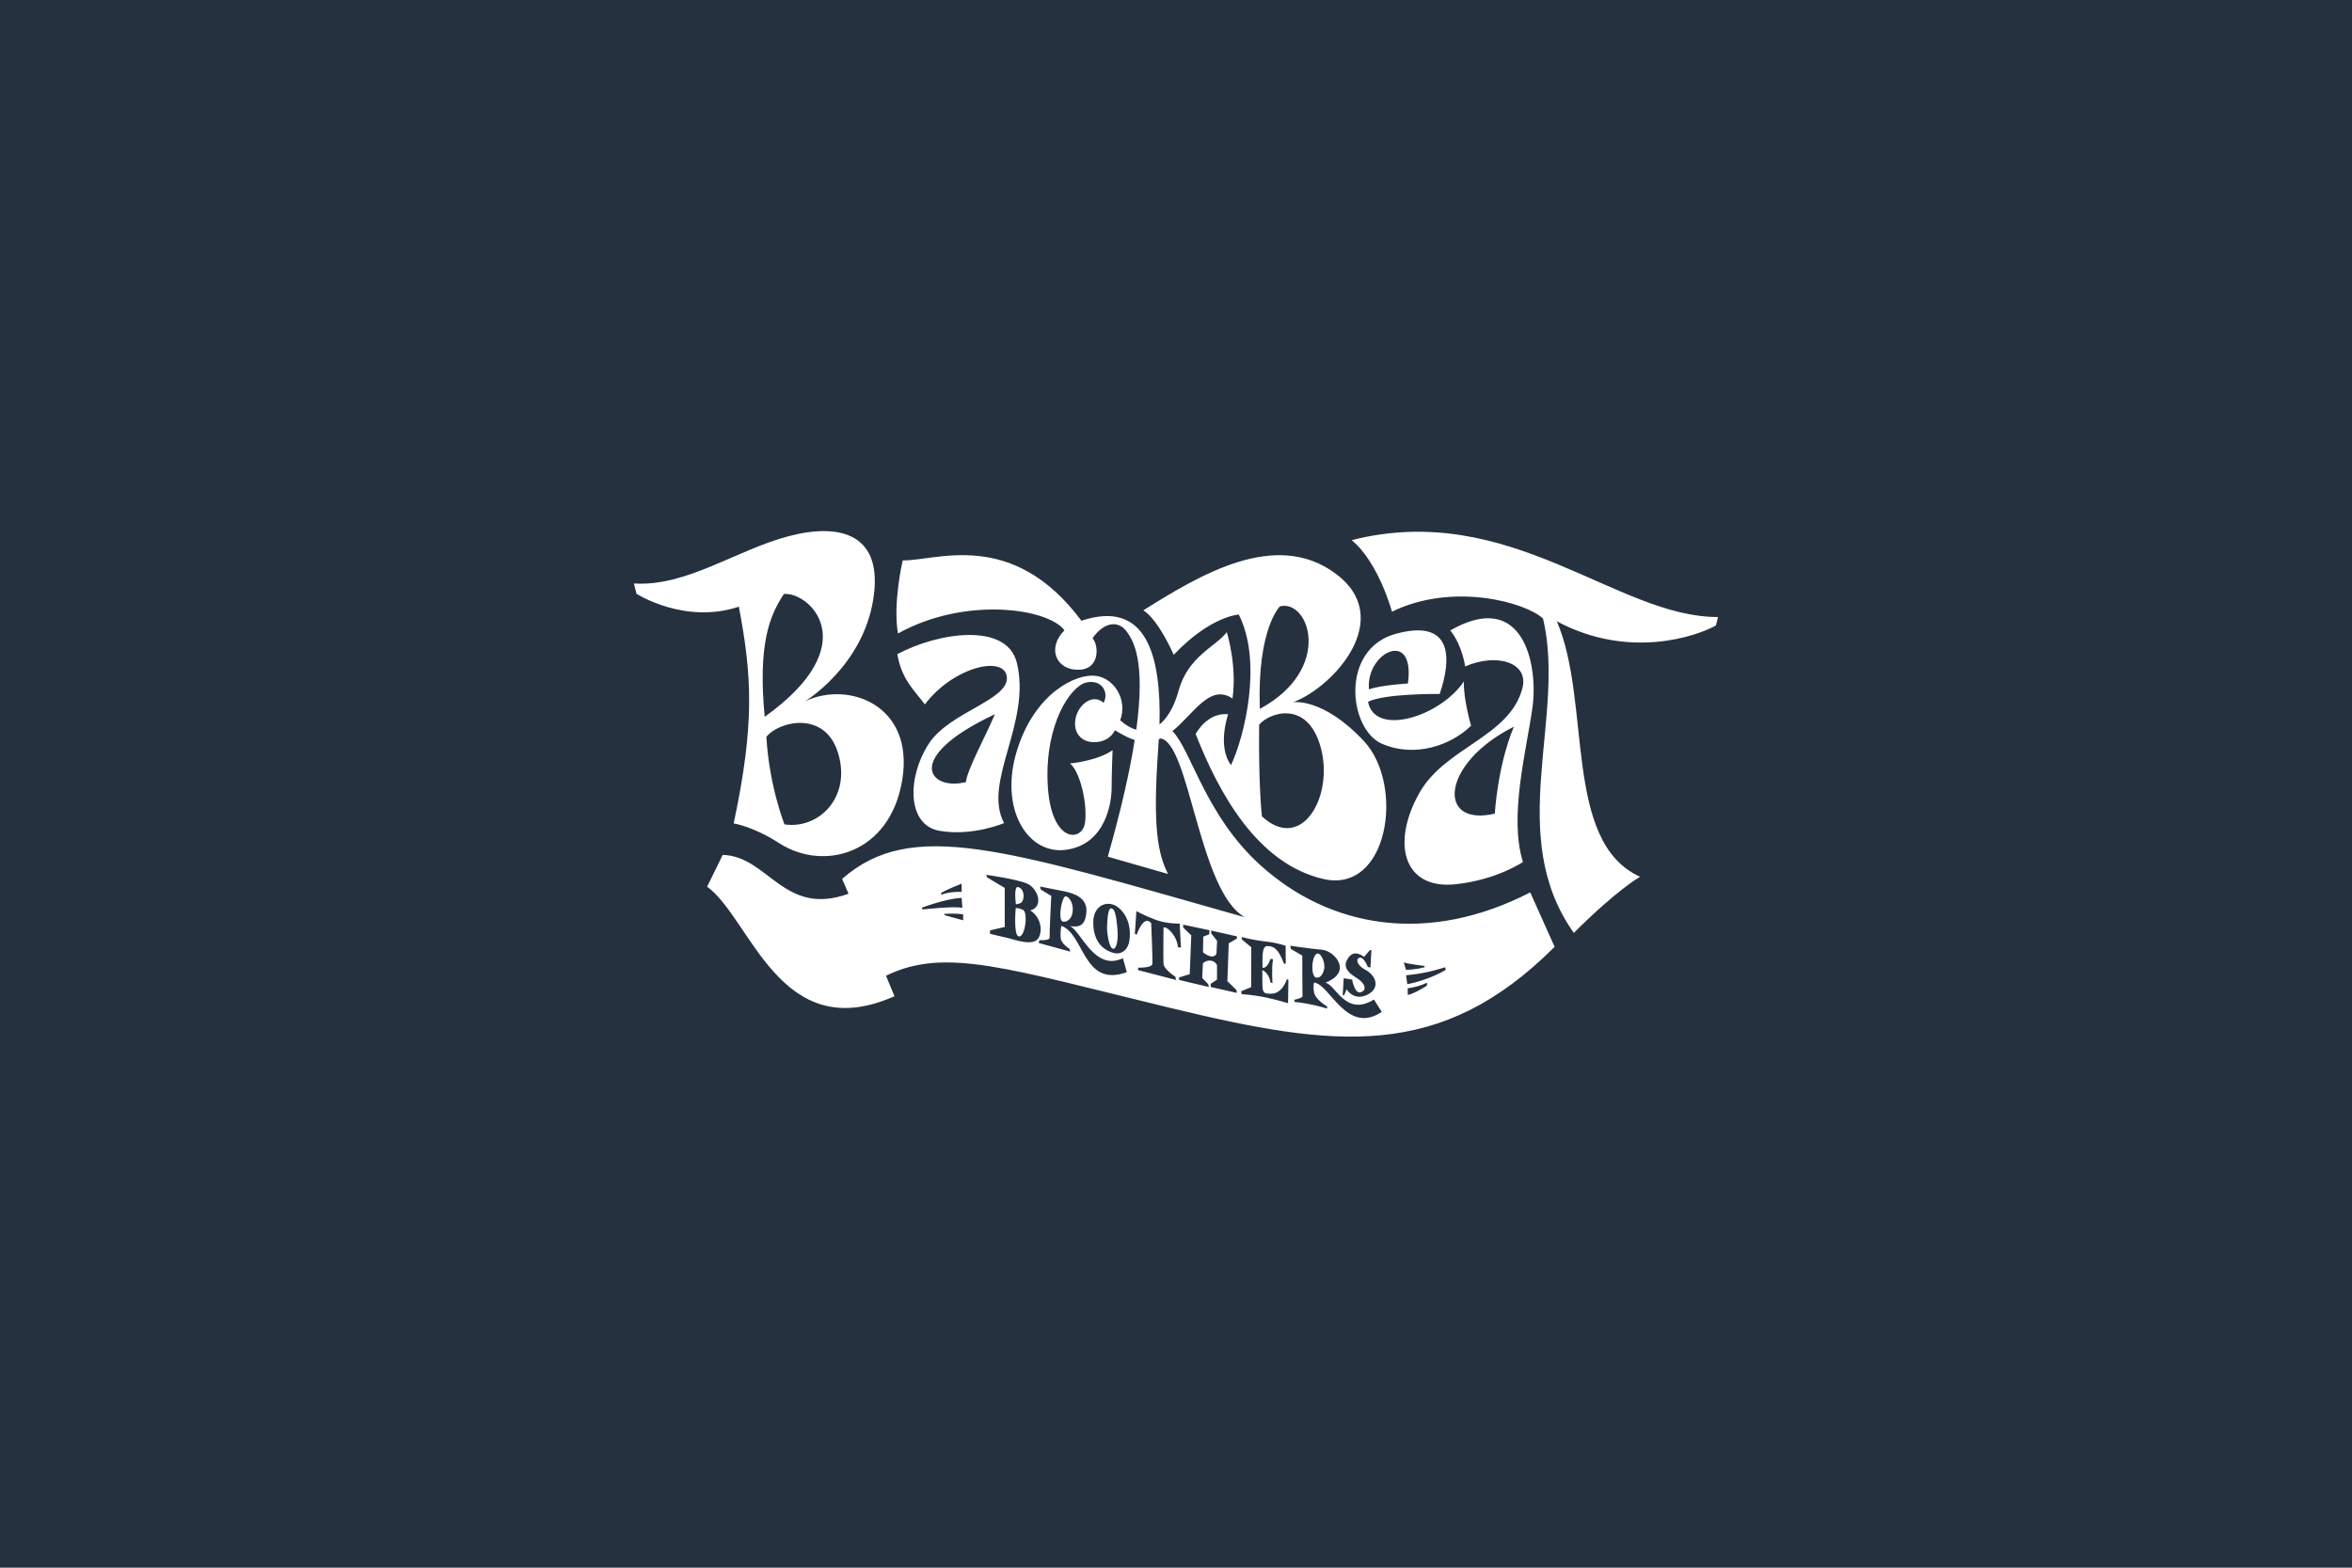 <?xml version="1.0" encoding="UTF-8"?> <svg xmlns="http://www.w3.org/2000/svg" id="Layer_1" data-name="Layer 1" width="471.83" height="314.55" viewBox="0 0 471.83 314.55"> <defs> <style> .cls-1 { fill: #263140; } </style> </defs> <path class="cls-1" d="M270.13,198.5s1.6,2.67,4.54,.88c2.27-1.38,1.21-3.76-.76-4.79-1.8-.93-1.98-2.27-1.13-2.43s1.62,1.87,1.62,1.87l.52,.09,.2-3.48h-.3l-1.19,1.36s-1.83-1.63-3.09,.1c-.96,1.32-.92,2.56,1.51,4.06,2.43,1.5,1.84,2.85,.75,2.96-1.09,.12-1.55-2.57-1.55-2.57l-1.69-.27-.2,3.33,.25,.15,.52-1.26h0Zm-76.36-41.58c.28-2.55,3.83-8.93,5.81-13.61-18.72,8.79-13.05,15.46-5.81,13.61Zm-.84,22.03l-.04-1.64s-3.35,1.3-4.11,1.9l.07,.32c1.6-.67,4.08-.59,4.08-.59h0Zm21.7,6.87c1.78,.26,3.11,.03,3.31-2.85s-2.51-3.73-4.54-4.15-4.74-.94-4.74-.94l.12,.61,2.11,1.27s-.39,7.64-.33,8.34-2.06,.54-2.06,.54l-.12,.57,6.32,1.73-.16-.57s-1.58-.96-1.74-2.05,.11-2.55,.11-2.55c4.66,1.63,4.35,12.5,13.14,9.29l-.79-2.8c-5.75,2.76-8.48-5.66-10.63-6.43h0Zm-1.47-.93c-.86-.32-.34-3.94,.36-4.89,.45-.62,1.94,.8,1.65,3.03-.19,1.51-1.35,2.11-2.02,1.86h.01Zm-20.1-2.72l-.15-2.01c-3.05,.1-8.02,1.98-8.02,1.98l.21,.34s6.38-.72,7.96-.31h0Zm-3.67,1.21l.16,.27,3.67,1v-1.17c-1.54-.3-3.83-.1-3.83-.1Zm17.28-.69c2.86-.81,1.47-4.48-.59-5.39s-8.24-1.77-8.24-1.77l.17,.51,3.55,2.12v7.83l-2.95,.69v.69s2.49,.57,3.78,.89,5.07,1.73,6.01-.17c.94-1.9,0-4.39-1.72-5.4h0Zm-2.43-4.71c1.44,.39,1.4,3,.29,3.3-.51,.14-.73,.17-.73,.17,0,0-.51-3.72,.45-3.47h0Zm.02,9.86c-.96-.47-.5-5.61-.5-5.61,0,0,.27-.19,1.43,.31,1.16,.49,.4,5.95-.93,5.3Zm60.7-37.81c-2.64-9.87-10.56-6.95-12.37-4.59-.14,12.37,.56,18.35,.56,18.35,7.92,7.37,14.46-3.89,11.82-13.76h-.01Zm9.67-11.71c2.3-.85,7.81-1.18,7.81-1.18,1.51-11.22-8.53-6.17-7.81,1.18Zm-17.87-16.65s-4.59,4.45-4.03,20.57c14.87-8.06,9.87-22.1,4.03-20.57Zm-103.02,26.18c.57,9.88,3.63,17.56,3.63,17.56,6.81,1.02,13.4-5.34,10.79-14.2s-12.04-6.43-14.42-3.36Zm3.52-28.67c-2.95,4.43-5.22,10.22-3.86,24.65,20.33-14.54,8.97-25.1,3.86-24.65Zm142.61,44.07s.53-9.57,3.83-17.44c-14.68,7.34-15.53,20.21-3.83,17.44Zm-33.96,33.91c5.54-2.16,1.81-6.36-.69-6.59s-6.38-.81-6.38-.81l.11,.64,2.3,1.34s0,7.79,.04,8.15c.04,.35-1.65,.71-1.65,.71l.05,.43c3.62,.37,6.54,1.34,6.54,1.34v-.43s-2.34-1.35-2.61-2.78,0-2.02,0-2.02c3.19,.38,6.55,10.62,13.57,5.89l-1.57-2.47c-5.69,3.49-7.64-2.93-9.71-3.38v-.02Zm-.3-2.63c-.35,1.41-1.01,1.67-1.54,1.63-1.08-.09-1.05-3.89-.02-4.73,.8-.65,1.91,1.7,1.57,3.1h-.01Zm-22.58-7.19l1.13,1.45-.13,2.56s-.27,.75-1.22,.52c-.94-.24-1.48-.81-1.48-.81l.05-3.13,1.2-.46,.06-.82-5.29-1.12v.57l1.63,1.57-.31,7.79-2.14,.66v.5l5.98,1.42-.13-.56-1.2-1.24,.13-2.96s.63-.64,1.57-.53,1.26,.92,1.26,.92v2.88l-1.26,.86v.63l5.23,1.18-.06-.56-1.83-1.8,.27-7.59,1.62-.94,.06-.44-5.23-1.18,.06,.63h.03Zm39.4,12.3c1.53-.36,3.82-1.87,3.82-1.87l.02-.6c-1.2,.6-2.45,.92-3.89,1.14l.04,1.33h.01Zm-27.53-.25c-1.01-.04-1.61,.08-1.65-1.6-.03-1.68-.02-3.13-.02-3.13,0,0,1.33,.43,1.63,2.46l.41,.14s-.22-3.18,.11-4.78l-.51-.09s-.57,1.96-1.6,1.79c-.07-3.15,.07-4.37,.99-4.35,.93,.02,2.08,.15,3.3,3.51l.37,.03-.02-3.59s-1.57-.61-4.02-.87c-2.44-.26-4.81-.89-4.81-.89l.04,.48,1.89,1.56-.02,8-2.01,.85,.11,.55s2.85,.22,5.15,.74,4.15,1.09,4.15,1.09l.07-4.7-.3-.12s-.89,3-3.26,2.92h0Zm30.83-5.58s-3.32-.39-4.13-.71l.45,1.49s1.88,0,3.78-.53l-.1-.26h0ZM0,0V314.55H471.83V0H0ZM267.94,115.09c12.05,8.93-.28,22.69-8.51,25.81,0,0,5.96-.99,14.18,7.8,8.22,8.79,4.96,30.77-8.22,27.65s-20.85-17.16-25.53-29.07c0,0,2.27-4.4,6.52-3.97,0,0-2.27,6.38,.57,10.21,2.69-5.67,6.38-20.7,1.56-30.21,0,0-5.67,.28-13.05,8.08,0,0-2.98-6.95-6.1-8.93,11.34-7.09,26.52-16.31,38.57-7.37h.01Zm25.73,21.66c-.13,3.54,1.44,8.86,1.44,8.86-4,3.94-11.29,6.5-17.91,3.61s-8.46-18.96,2.82-22.05c11.29-3.08,11.29,4.79,8.79,12.07,0,0-10.96-.13-14.37,1.57,1.31,7.02,14.37,3.08,19.23-4.07h0Zm11.85,36.21s-5.32,3.62-13.61,4.47c-10.4,1.07-12.87-8.3-7.13-18.4,5.19-9.13,18.08-11.17,20.63-20.95,1.34-5.15-5.11-7.13-11.49-4.36,0,0-.53-4.15-2.98-7.23,14.68-8.4,17.66,6.91,16.49,15.42-1.17,8.51-4.79,21.91-1.91,31.06h0ZM127.69,119.14l-.52-2.07c10.53,.69,20.54-6.73,31.06-9.49s19.16-.35,16.91,12.94c-2.24,13.29-13.63,20.19-13.63,20.19,8.63-4.14,21.92,.69,19.5,15.71s-15.88,18.47-24.68,12.77c-5.27-3.41-9.15-3.97-9.15-3.97,4.31-20.19,3.62-29.86,1.04-43.49-10.87,3.62-20.54-2.59-20.54-2.59h0Zm73.73,46.01s-6.24,2.69-12.9,1.56c-6.67-1.13-6.56-10.86-2.13-17.58,4.11-6.24,15.88-8.65,15.6-13.19-.28-4.54-10.64-2.27-16.45,5.39-2.29-2.99-4.68-5.11-5.53-10.07,8.23-4.4,21.95-6.44,23.97,1.7,2.98,12.05-6.95,23.97-2.55,32.19h-.01Zm33.61,37.15c-32.9-7.94-45.38-12.34-57.29-6.52l1.7,4.11c-22.97,10.21-28.79-15.6-37.58-21.98l3.12-6.38c9.22,.28,12.2,12.48,25.24,7.8l-1.28-2.98c13.9-12.2,32.39-6.02,80.79,7.7-9.24-5.16-11.07-35-16.9-35.88-.12,.05-.25,.1-.37,.15-.04,.69-.08,1.39-.13,2.08-1.13,15.88,0,20.99,1.99,24.96l-12.09-3.47c2.79-9.82,4.47-17.45,5.4-23.42-1.57-.48-2.91-1.34-3.97-1.94-.76,1.52-2.28,2.47-4.47,2.38-2.19-.1-3.99-1.81-3.42-4.75,.57-2.95,3.61-5.04,5.61-3.14,1.14-2-.29-4.75-3.42-4.09-3.14,.67-8.36,8.27-7.79,20.34,.57,12.07,7.03,11.78,7.51,7.7,.48-4.09-1.14-10.36-3.04-11.78,0,0,5.42-.48,8.55-2.66,0,0-.19,4.94-.19,7.6s-1.05,11.12-8.93,12.35c-7.89,1.24-13.68-8.17-10.07-19.86s11.97-15.49,15.78-15.02c3.8,.47,6.46,4.85,4.94,8.93,1.11,.99,2.19,1.6,3.23,1.89,1.9-13.96-.62-17.86-1.87-19.63-1.81-2.55-4.79-1.81-6.91,1.28,1.28,1.38,1.49,6.1-2.55,6.31-4.72,.25-6.7-4.29-3.08-7.91-3.19-4.36-19.78-6.91-33.4,.64-1.06-6.17,.96-14.68,.96-14.68,6.49,.21,21.91-6.59,35.84,12.12,13.08-4.34,16,7.02,15.67,20.82,1.66-1.35,2.99-3.73,3.81-6.74,1.9-6.94,7.41-8.84,9.69-11.78,0,0,2.09,6.65,1.14,13.3-4.57-3.05-7.79,3.12-12.05,6.54,3.82,3.88,6.59,16.98,17.76,27.01,13.83,12.42,33.32,16,54.02,5.36l4.89,10.92c-22.87,22.87-43.92,20.27-76.82,12.32h-.02Zm109.19-76.79c-3.83,2.13-17.44,6.91-31.91-.85,7.02,16.27,1.17,44.24,16.7,51.26,0,0-4.57,2.55-13.29,11.27-13.93-19.68-1.49-43.18-6.17-63.07-3.51-3.3-18.19-7.34-30.31-1.38,0,0-2.66-9.89-8.08-14.36,31.8-8.08,53.18,15.53,73.49,15.42l-.43,1.7h0Zm-62.15,70.18l.24,1.78c4.61-.88,7.72-2.88,7.72-2.88l-.13-.52s-3.41,1.23-7.83,1.62h0Zm-45.76-5.64l.59,.09-.24-4.82s-2.52,.07-4.72-.73c-2.21-.8-3.97-1.78-3.97-1.78l-.31,4.54,.38,.19s1.34-4.12,2.9-2.32c0,0,.31,7.3,.24,8.17-.07,.86-2.83,.77-2.83,.77l-.07,.48,7.65,1.99-.14-.65s-2.31-1.48-2.38-2.59,0-7.27,0-7.27c.52-.35,2.65,1.41,2.9,3.92h0Zm-16.98-5.18c-.09,3.39,1.38,5.67,4.22,6.37,1.27,.31,2.67-.48,3-2.42,.33-1.93,.06-4.73-2.02-6.58-2.07-1.85-5.12-.76-5.21,2.63h.01Zm3.89,5.48c-.75-.27-1.18-3.14-1.13-4.55,.05-1.41,.19-3.67,.85-3.54s1.01,1.12,1.25,4.55c.15,2.12-.31,3.77-.96,3.54h0Z"></path> </svg> 